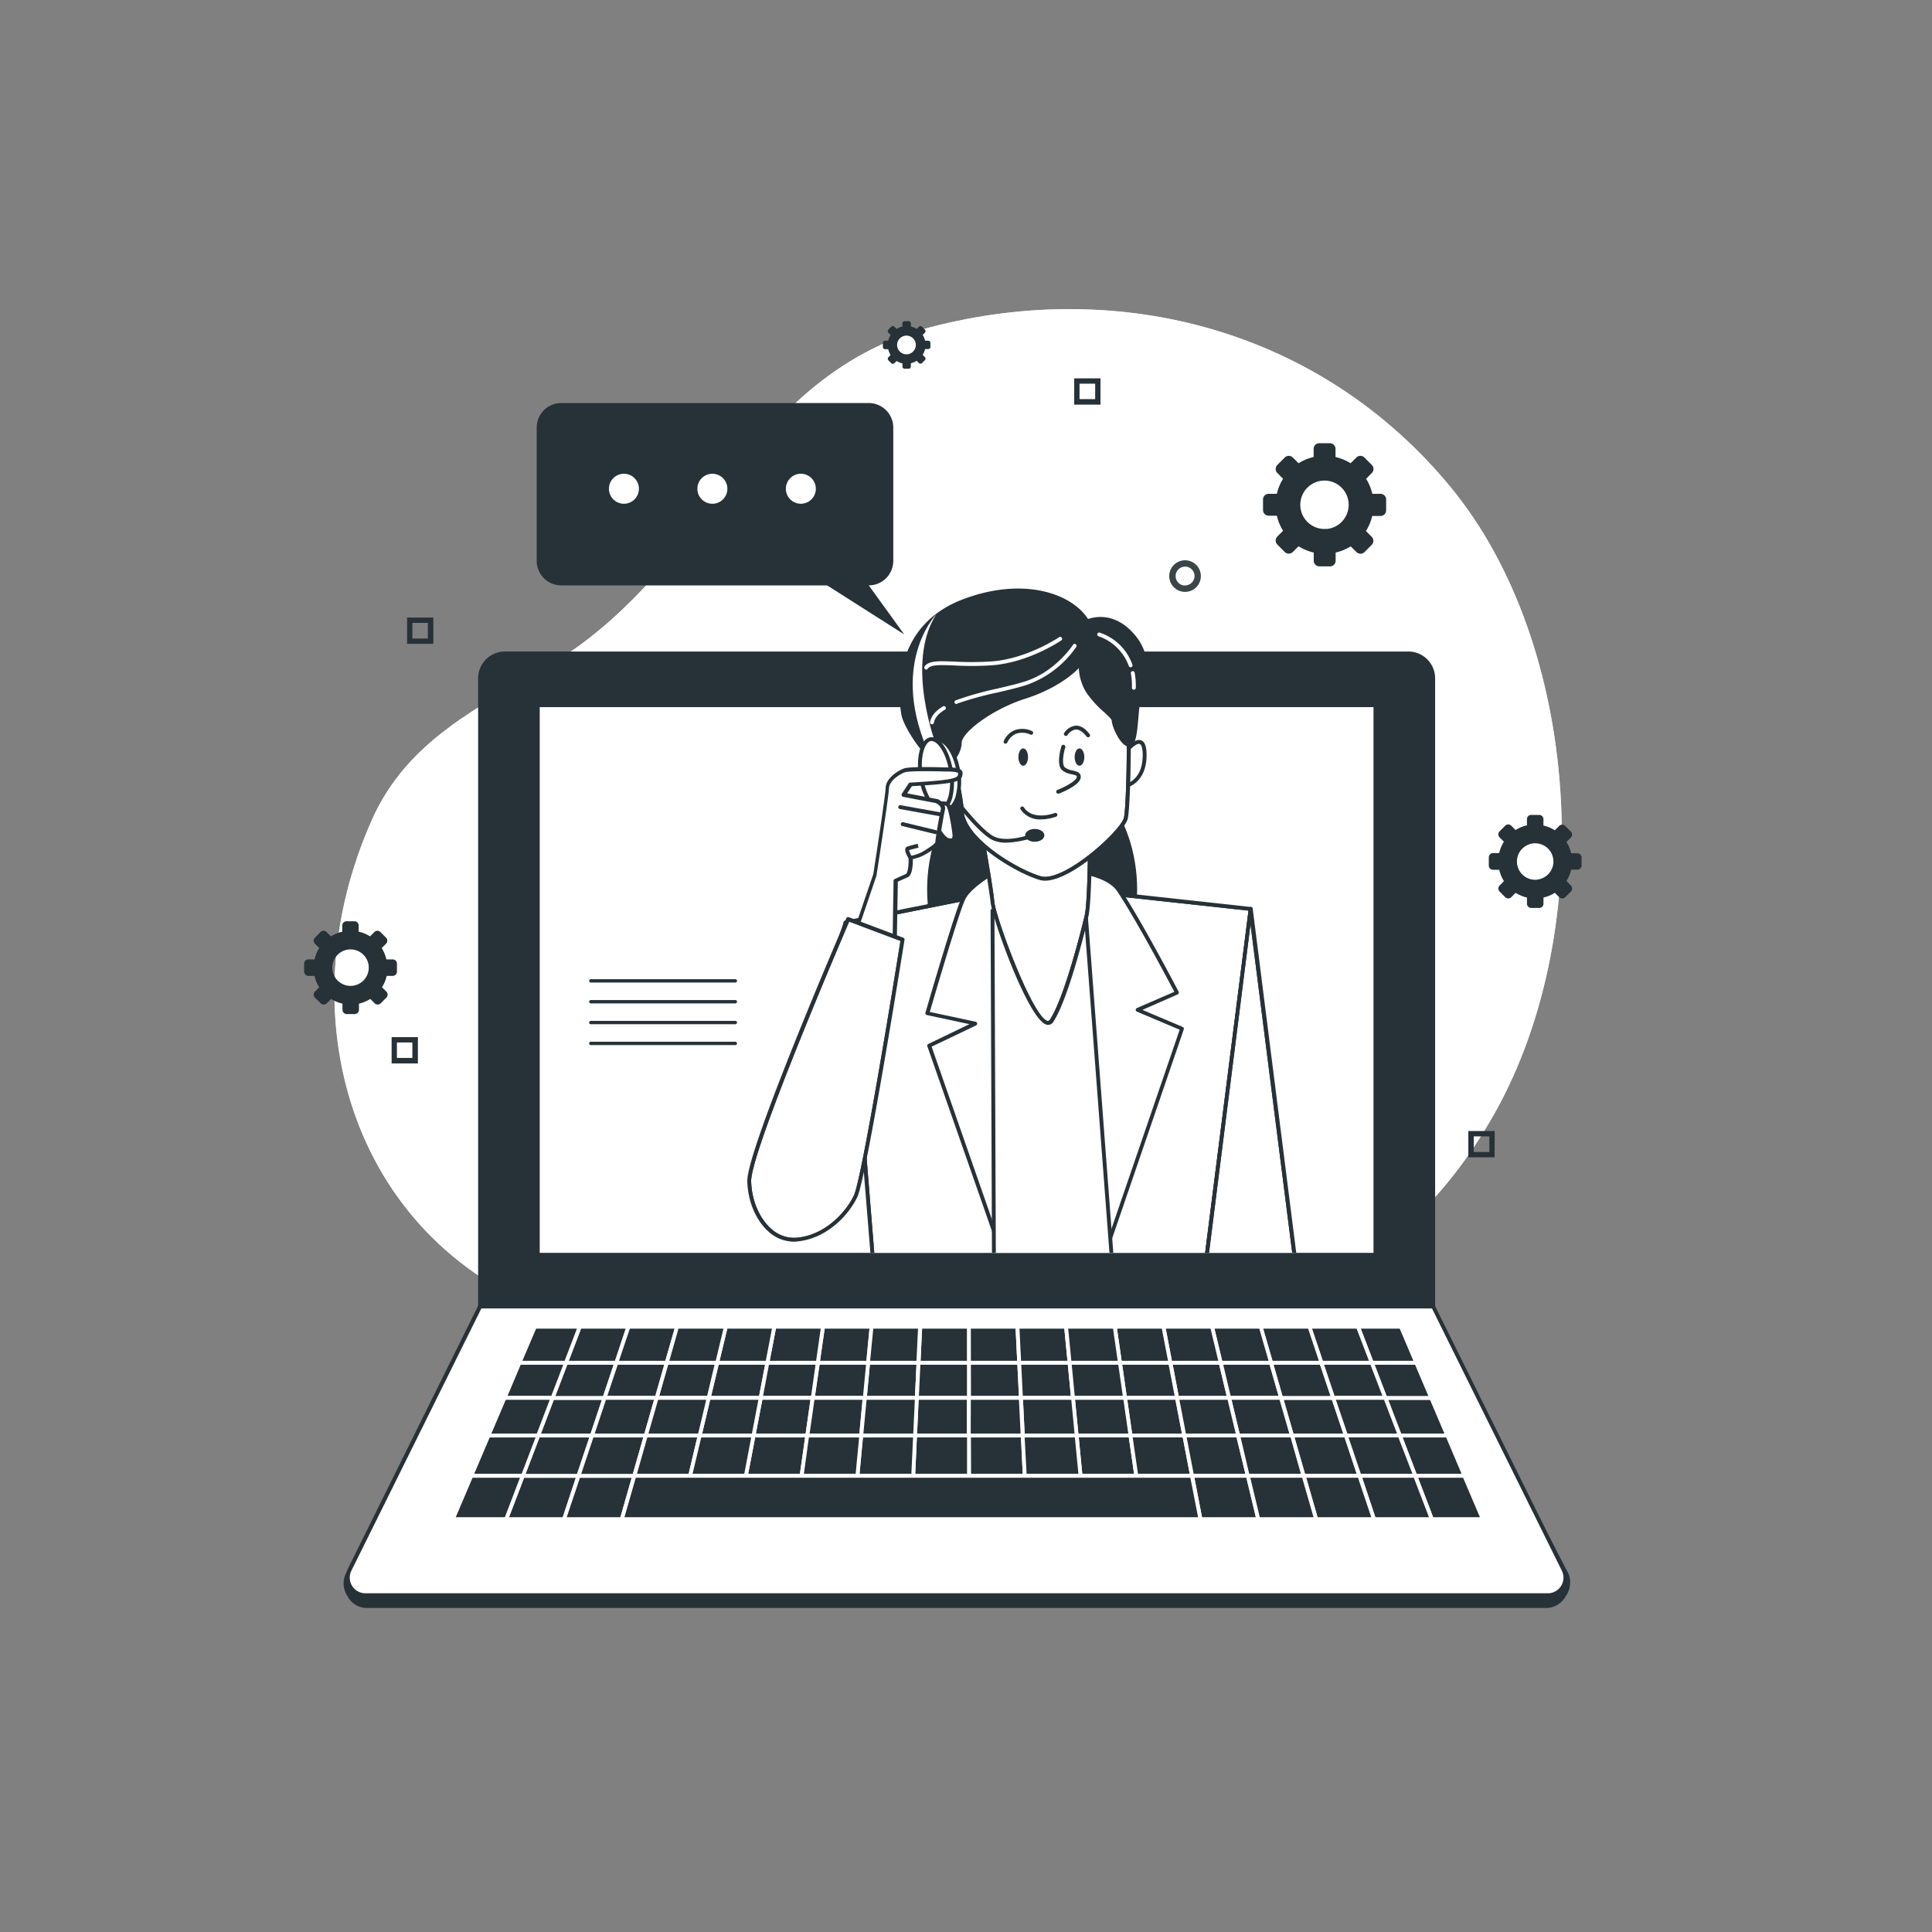 <svg xmlns="http://www.w3.org/2000/svg" xmlns:xlink="http://www.w3.org/1999/xlink" viewBox="0 0 500 500"><rect x="0" y="0" width="500" height="500" fill="#808080" stroke="none"/><defs><clipPath id="freepik--clip-path--inject-4"><path d="M219.49,237.87l14.1,5.32s-9.82,61.64-12.18,66.48-7.88,10.46-15,11.14-12.27-7-12.48-15.07S219.49,237.87,219.49,237.87Z" style="fill:#FFFFFF"></path></clipPath><clipPath id="freepik--clip-path-2--inject-4"><polygon points="263.05 229.91 218.81 238.76 225.89 325.92 312.17 325.92 323.67 235.22 271.01 229.47 263.05 229.91" style="fill:#FFFFFF"></polygon></clipPath><clipPath id="freepik--clip-path-3--inject-4"><path d="M253.32,211.77s3.09,17.26,3.54,21.68,11.87,35.85,15.29,30.72c3.73-5.59,8.16-23.19,9-27.18s.89-21.23.89-21.23S270.57,223.72,253.32,211.77Z" style="fill:#fff"></path></clipPath><clipPath id="freepik--clip-path-4--inject-4"><path d="M243.14,179.92s5.75,26.07,5.75,29.64c0,7.51,14.16,15.93,20.35,17.7s21.24-11.95,22.13-15.49,1.32-34.51-.45-40.7S279,160.89,272.34,160.89,246.24,164.43,243.14,179.92Z" style="fill:#fff"></path></clipPath><clipPath id="freepik--clip-path-5--inject-4"><polygon points="323.67 235.22 335.2 326.37 312.17 325.92 323.67 235.22" style="fill:#FFFFFF"></polygon></clipPath><clipPath id="freepik--clip-path-6--inject-4"><rect x="161.67" y="142.09" width="176.26" height="182.14" style="fill:none"></rect></clipPath><clipPath id="freepik--clip-path-7--inject-4"><path d="M312.17,326.42H225.89a.49.49,0,0,1-.49-.46l-7.09-87.16a.5.5,0,0,1,.4-.53L263,229.42H263l8-.45,52.73,5.76a.52.52,0,0,1,.34.18.51.51,0,0,1,.1.38L312.67,326A.5.5,0,0,1,312.17,326.42Zm-85.81-1h85.37l11.38-89.75L271,230l-7.85.44-43.77,8.76Z" style="fill:#263238;clip-path:url(#freepik--clip-path-2--inject-4)"></path></clipPath><clipPath id="freepik--clip-path-8--inject-4"><path d="M271.25,265.24a1.73,1.73,0,0,1-.38-.05c-4.7-1.17-14.08-27.42-14.51-31.69s-3.5-21.46-3.54-21.64a.5.5,0,0,1,.78-.5c16.78,11.62,28.08,4.06,28.19,4a.51.51,0,0,1,.52,0,.52.52,0,0,1,.27.45c0,.7,0,17.35-.9,21.34-1,4.34-5.33,21.68-9.11,27.35A1.57,1.57,0,0,1,271.25,265.24ZM254,212.85c.7,4,3,16.78,3.33,20.55.43,4.31,9.91,29.86,13.76,30.82.18,0,.39,0,.63-.32,3.65-5.49,8.07-23,9-27,.75-3.37.86-16.72.87-20.26C278.71,218.11,268.31,222.24,254,212.85Z" style="fill:#263238;clip-path:url(#freepik--clip-path-3--inject-4)"></path></clipPath><clipPath id="freepik--clip-path-9--inject-4"><path d="M270.46,227.92a4.79,4.79,0,0,1-1.35-.18c-6-1.72-20.72-10.22-20.72-18.18,0-3.47-5.68-29.27-5.74-29.53a.74.74,0,0,1,0-.21c3.17-15.86,23-19.43,29.69-19.43s17.2,4,19.06,10.54,1.32,37.49.45,41c-.65,2.61-7.94,9.82-14.5,13.61C274.57,227.11,272.26,227.92,270.46,227.92Zm-26.81-48c.45,2.05,5.74,26.15,5.74,29.65,0,7.16,13.89,15.47,20,17.22,1.65.47,4.23-.27,7.47-2.14,6.5-3.75,13.49-10.84,14-13,.83-3.33,1.33-34.26-.44-40.44-1.71-6-11.86-9.82-18.1-9.82C265.87,161.39,246.76,164.8,243.65,179.91Z" style="fill:#263238;clip-path:url(#freepik--clip-path-4--inject-4)"></path></clipPath><clipPath id="freepik--clip-path-10--inject-4"><path d="M335.2,326.87h0l-23-.45a.5.5,0,0,1-.37-.17.5.5,0,0,1-.11-.39l11.49-90.7a.5.5,0,0,1,.5-.44h0a.5.5,0,0,1,.49.44l11.53,91.14a.48.48,0,0,1-.12.4A.5.5,0,0,1,335.2,326.87Zm-22.46-1.44,21.89.43-11-86.66Z" style="fill:#263238;clip-path:url(#freepik--clip-path-5--inject-4)"></path></clipPath><clipPath id="freepik--clip-path-11--inject-4"><path d="M205.5,321.35a9.92,9.92,0,0,1-6.63-2.63c-3.24-2.88-5.34-7.84-5.47-13-.22-8.05,24.58-65.64,25.63-68.09a.5.5,0,0,1,.64-.26l14.1,5.31a.49.49,0,0,1,.32.54c-.4,2.52-9.86,61.78-12.24,66.62-2.54,5.2-8.3,10.75-15.43,11.43C206.12,321.34,205.81,321.35,205.5,321.35Zm14.26-82.84c-2.34,5.46-25.56,59.75-25.36,67.22.12,4.85,2.09,9.54,5.14,12.24a8.77,8.77,0,0,0,6.79,2.34c6.74-.64,12.2-5.92,14.63-10.86,2.21-4.51,11.22-60.6,12.08-65.94Z" style="fill:#263238;clip-path:url(#freepik--clip-path--inject-4)"></path></clipPath></defs><g id="freepik--background-simple--inject-4"><path d="M321.06,338.34s39-2.43,65.84-50.39,22-121.12-11.38-161.76S290.17,71.72,240.59,84.73c-24.16,6.34-40.27,22.77-54.19,42.58-12.13,17.26-25.77,33.9-44.13,44.82-18.17,10.82-36.86,19.44-46,40-22.34,50-6,108.22,46.81,127.84C200,361.1,295.05,349.72,321.06,338.34Z" style="fill:#FFFFFF"></path><path d="M321.06,338.34s39-2.43,65.84-50.39,22-121.12-11.38-161.76S290.17,71.72,240.59,84.73c-24.16,6.34-40.27,22.77-54.19,42.58-12.13,17.26-25.77,33.9-44.13,44.82-18.17,10.82-36.86,19.44-46,40-22.34,50-6,108.22,46.81,127.84C200,361.1,295.05,349.72,321.06,338.34Z" style="fill:#fff;opacity:0.7"></path></g><g id="freepik--Device--inject-4"><path d="M130.66,169.11H364.48a6.42,6.42,0,0,1,6.42,6.42V338.13a0,0,0,0,1,0,0H124.24a0,0,0,0,1,0,0V175.54A6.42,6.42,0,0,1,130.66,169.11Z" style="fill:#263238"></path><path d="M371.41,338.63H123.74V175.54a6.93,6.93,0,0,1,6.92-6.93H364.48a6.94,6.94,0,0,1,6.93,6.93Zm-246.67-1H370.41V175.54a5.94,5.94,0,0,0-5.93-5.93H130.66a5.93,5.93,0,0,0-5.92,5.93Z" style="fill:#263238"></path><path d="M400.57,415.63h-306c-3.38,0-6.23-4.85-4.73-7.88l34.4-66.83H370.91l34.58,66.6C407,410.54,404,415.63,400.57,415.63Z" style="fill:#263238"></path><path d="M400.57,416.13h-306A5.59,5.59,0,0,1,90,413.2a6,6,0,0,1-.63-5.67l34.54-67.11H371.21l.14.26,34.58,66.61a6.11,6.11,0,0,1-.7,5.77A5.88,5.88,0,0,1,400.57,416.13Zm-276-74.71L90.28,408a5,5,0,0,0,.59,4.69,4.67,4.67,0,0,0,3.7,2.46h306a4.88,4.88,0,0,0,3.81-2.6,5.16,5.16,0,0,0,.66-4.79L370.6,341.42Z" style="fill:#263238"></path><path d="M400.57,412.84h-306a4.55,4.55,0,0,1-4.08-6.57l33.75-68.14H370.91l33.74,68.14A4.55,4.55,0,0,1,400.57,412.84Z" style="fill:#fff"></path><path d="M400.57,413.34h-306A5.05,5.05,0,0,1,90,406.05l33.75-68.14a.48.48,0,0,1,.45-.28H370.91a.47.47,0,0,1,.44.28l33.75,68.14a5.05,5.05,0,0,1-4.53,7.29Zm-276-74.71L90.94,406.49a4.05,4.05,0,0,0,3.63,5.85h306a4.05,4.05,0,0,0,3.63-5.85l-33.6-67.86Z" style="fill:#263238"></path><rect x="139.18" y="182.49" width="216.79" height="142.25" style="fill:#fff"></rect><path d="M356.46,325.24H138.68V182H356.46Zm-216.78-1H355.46V183H139.68Z" style="fill:#263238"></path><rect x="144.81" y="247.32" width="206.32" height="72.3" style="fill:#FFFFFF"></rect><path d="M171.18,290.8V289a1,1,0,0,0-1-1H168.8a8.44,8.44,0,0,0-1.07-2.59l1-1a1,1,0,0,0,0-1.37l-1.29-1.29a1,1,0,0,0-1.38,0l-1,1a8.4,8.4,0,0,0-2.6-1.07v-1.41a1,1,0,0,0-1-1h-1.82a1,1,0,0,0-1,1v1.41a8.44,8.44,0,0,0-2.59,1.07l-1-1a1,1,0,0,0-1.37,0L152.44,283a1,1,0,0,0,0,1.37l1,1a8.44,8.44,0,0,0-1.07,2.59H151a1,1,0,0,0-1,1v1.82a1,1,0,0,0,1,1h1.41a8.4,8.4,0,0,0,1.07,2.6l-1,1a1,1,0,0,0,0,1.37l1.29,1.29a1,1,0,0,0,1.37,0l1-1a8.44,8.44,0,0,0,2.59,1.07v1.41a1,1,0,0,0,1,1h1.82a1,1,0,0,0,1-1v-1.41a8.4,8.4,0,0,0,2.6-1.07l1,1a1,1,0,0,0,1.38,0l1.29-1.29a1,1,0,0,0,0-1.37l-1-1a8.4,8.4,0,0,0,1.07-2.6h1.41A1,1,0,0,0,171.18,290.8ZM161,294a4.16,4.16,0,1,1,3.72-3.72A4.16,4.16,0,0,1,161,294Z" style="fill:#fff;opacity:0.46"></path><path d="M188.35,303.55v-1.82a1,1,0,0,0-1-1H186a8.42,8.42,0,0,0-1.08-2.6l1-1a1,1,0,0,0,0-1.38l-1.29-1.29a1,1,0,0,0-1.38,0l-1,1a8.5,8.5,0,0,0-2.6-1.07V293a1,1,0,0,0-1-1h-1.83a1,1,0,0,0-1,1v1.41a8.5,8.5,0,0,0-2.6,1.07l-1-1a1,1,0,0,0-1.38,0l-1.29,1.29a1,1,0,0,0,0,1.38l1,1a8.18,8.18,0,0,0-1.08,2.6h-1.4a1,1,0,0,0-1,1v1.82a1,1,0,0,0,1,1h1.4a8.13,8.13,0,0,0,1.08,2.59l-1,1a1,1,0,0,0,0,1.38l1.29,1.28a1,1,0,0,0,1.38,0l1-1a8.5,8.5,0,0,0,2.6,1.07v1.41a1,1,0,0,0,1,1h1.83a1,1,0,0,0,1-1v-1.41a8.5,8.5,0,0,0,2.6-1.07l1,1a1,1,0,0,0,1.38,0l1.29-1.28a1,1,0,0,0,0-1.38l-1-1a8.36,8.36,0,0,0,1.08-2.59h1.4A1,1,0,0,0,188.35,303.55Zm-10.18,3.24a4.17,4.17,0,1,1,3.72-3.72A4.17,4.17,0,0,1,178.17,306.79Z" style="fill:#fff;opacity:0.46"></path><path d="M190.3,254.28H152.9a.43.43,0,0,1-.43-.43.44.44,0,0,1,.43-.44h37.4a.44.44,0,0,1,.44.44A.44.44,0,0,1,190.3,254.28Z" style="fill:#263238"></path><path d="M190.3,259.68H152.9a.44.44,0,0,1-.43-.44.43.43,0,0,1,.43-.43h37.4a.44.44,0,0,1,.44.43A.44.44,0,0,1,190.3,259.68Z" style="fill:#263238"></path><path d="M190.3,265.07H152.9a.43.43,0,0,1-.43-.43.44.44,0,0,1,.43-.44h37.4a.44.44,0,0,1,.44.44A.44.44,0,0,1,190.3,265.07Z" style="fill:#263238"></path><path d="M190.3,270.47H152.9a.44.44,0,0,1-.43-.44.43.43,0,0,1,.43-.43h37.4a.44.44,0,0,1,.44.43A.44.44,0,0,1,190.3,270.47Z" style="fill:#263238"></path><rect x="144.81" y="189.2" width="206.32" height="8.37" rx="3.96" style="fill:#FFFFFF"></rect><rect x="144.81" y="216.8" width="206.32" height="8.37" rx="3.96" style="fill:#FFFFFF"></rect><polygon points="237.28 361.78 237.71 352.67 224.68 352.67 223.81 361.78 237.28 361.78" style="fill:#263238"></polygon><path d="M237.76,362.28h-14.5l1-10.11h14Zm-13.4-1H236.8l.39-8.11H225.13Z" style="fill:#fff"></path><polygon points="264.22 361.78 263.78 352.67 250.74 352.67 250.75 361.78 264.22 361.78" style="fill:#263238"></polygon><path d="M264.75,362.28h-14.5V352.17h14Zm-13.5-1h12.44l-.39-8.11H251.24Z" style="fill:#fff"></path><polygon points="334.37 371.51 348.31 371.51 345.04 361.78 331.57 361.78 334.37 371.51" style="fill:#263238"></polygon><path d="M349,372H334l-3.1-10.73h14.5Zm-14.25-1h12.86l-2.93-8.73H332.23Z" style="fill:#fff"></path><polygon points="223.81 361.78 224.68 352.67 211.64 352.67 210.34 361.78 223.81 361.78" style="fill:#263238"></polygon><path d="M224.27,362.28h-14.5l1.44-10.11h14Zm-13.35-1h12.44l.77-8.11h-12Z" style="fill:#fff"></path><polygon points="196.87 361.78 198.61 352.67 185.57 352.67 183.4 361.78 196.87 361.78" style="fill:#263238"></polygon><path d="M197.29,362.28H182.77l2.41-10.11h14Zm-13.25-1h12.42l1.54-8.11H186Z" style="fill:#fff"></path><polygon points="318.1 361.78 315.91 352.67 302.88 352.67 304.63 361.78 318.1 361.78" style="fill:#263238"></polygon><path d="M318.73,362.28H304.21l-1.94-10.11h14Zm-13.69-1h12.42l-1.94-8.11h-12Z" style="fill:#fff"></path><polygon points="331.57 361.78 328.94 352.67 315.91 352.67 318.1 361.78 331.57 361.78" style="fill:#263238"></polygon><path d="M332.23,362.28H317.7l-2.42-10.11h14Zm-13.74-1H330.9l-2.33-8.11h-12Z" style="fill:#fff"></path><polygon points="183.4 361.78 185.57 352.67 172.54 352.67 169.93 361.78 183.4 361.78" style="fill:#263238"></polygon><path d="M183.8,362.28H169.27l2.89-10.11h14.05Zm-13.2-1H183l1.93-8.11h-12Z" style="fill:#fff"></path><polygon points="277.69 361.78 276.81 352.67 263.78 352.67 264.22 361.78 277.69 361.78" style="fill:#263238"></polygon><path d="M278.24,362.28h-14.5l-.49-10.11h14Zm-13.54-1h12.44l-.78-8.11H264.3Z" style="fill:#fff"></path><polygon points="345.04 361.78 341.98 352.67 328.94 352.67 331.57 361.78 345.04 361.78" style="fill:#263238"></polygon><path d="M345.73,362.28H331.19l-2.91-10.11h14.06Zm-13.79-1h12.4l-2.72-8.11h-12Z" style="fill:#fff"></path><polygon points="304.63 361.78 302.88 352.67 289.84 352.67 291.16 361.78 304.63 361.78" style="fill:#263238"></polygon><path d="M305.23,362.28h-14.5l-1.46-10.11h14Zm-13.64-1H304l-1.56-8.11h-12Z" style="fill:#fff"></path><polygon points="291.16 361.78 289.84 352.67 276.81 352.67 277.69 361.78 291.16 361.78" style="fill:#263238"></polygon><path d="M291.74,362.28h-14.5l-1-10.11h14Zm-13.6-1h12.44l-1.17-8.11H277.36Z" style="fill:#fff"></path><polygon points="250.75 361.78 250.74 352.67 237.71 352.67 237.28 361.78 250.75 361.78" style="fill:#263238"></polygon><path d="M251.25,362.28H236.76l.47-10.11h14Zm-13.44-1h12.44v-8.11H238.19Z" style="fill:#fff"></path><polygon points="156.47 361.78 143 361.78 139.28 371.51 153.21 371.51 156.47 361.78" style="fill:#263238"></polygon><path d="M153.57,372h-15l4.1-10.73h14.51ZM140,371h12.85l2.92-8.73H143.34Z" style="fill:#fff"></path><polygon points="159.51 352.67 146.47 352.67 143 361.78 156.47 361.78 159.51 352.67" style="fill:#263238"></polygon><path d="M156.82,362.28H142.27l3.86-10.11H160.2Zm-13.1-1H156.1l2.71-8.11h-12Z" style="fill:#fff"></path><polygon points="169.93 361.78 172.54 352.67 159.51 352.67 156.47 361.78 169.93 361.78" style="fill:#263238"></polygon><path d="M170.31,362.28H155.77l3.38-10.11h14Zm-13.15-1h12.4l2.32-8.11h-12Z" style="fill:#fff"></path><polygon points="135.29 381.94 131.01 393.15 145.98 393.15 149.73 381.94 135.29 381.94" style="fill:#263238"></polygon><path d="M146.34,393.65H130.28L135,381.44h15.47Zm-14.61-1h13.89L149,382.44H135.64Z" style="fill:#fff"></path><polygon points="153.21 371.51 139.28 371.51 135.29 381.94 149.73 381.94 153.21 371.51" style="fill:#263238"></polygon><path d="M150.09,382.44H134.56L138.93,371h15Zm-14.07-1h13.35l3.15-9.43h-12.9Z" style="fill:#fff"></path><polygon points="149.73 381.94 145.98 393.15 160.95 393.15 164.16 381.94 149.73 381.94" style="fill:#263238"></polygon><path d="M161.33,393.65h-16l4.08-12.21h15.45Zm-14.66-1h13.9l2.93-10.21H150.09Z" style="fill:#fff"></path><polygon points="210.34 361.78 211.64 352.67 198.61 352.67 196.87 361.78 210.34 361.78" style="fill:#263238"></polygon><path d="M210.78,362.28H196.27l1.92-10.11h14Zm-13.3-1h12.43l1.15-8.11H199Z" style="fill:#fff"></path><polygon points="208.95 371.51 210.34 361.78 196.87 361.78 195.02 371.51 208.95 371.51" style="fill:#263238"></polygon><path d="M209.39,372h-15l2.05-10.73h14.46Zm-13.77-1h12.9l1.25-8.73H197.29Z" style="fill:#fff"></path><polygon points="195.02 371.51 196.87 361.78 183.4 361.78 181.08 371.51 195.02 371.51" style="fill:#263238"></polygon><path d="M195.43,372h-15L183,361.28h14.47Zm-13.71-1H194.6l1.67-8.73H183.8Z" style="fill:#fff"></path><polygon points="222.89 371.51 223.81 361.78 210.34 361.78 208.95 371.51 222.89 371.51" style="fill:#263238"></polygon><path d="M223.34,372h-15l1.53-10.73h14.45Zm-13.81-1h12.9l.83-8.73H210.78Z" style="fill:#fff"></path><polygon points="169.93 361.78 156.47 361.78 153.21 371.51 167.15 371.51 169.93 361.78" style="fill:#263238"></polygon><path d="M167.52,372h-15l3.58-10.73h14.5Zm-13.61-1h12.86l2.5-8.73H156.82Z" style="fill:#fff"></path><polygon points="337.38 381.94 351.81 381.94 348.31 371.51 334.37 371.51 337.38 381.94" style="fill:#263238"></polygon><path d="M352.51,382.44H337L333.71,371h15Zm-14.76-1h13.37L348,372H335Z" style="fill:#fff"></path><polygon points="181.08 371.51 183.4 361.78 169.93 361.78 167.15 371.51 181.08 371.51" style="fill:#263238"></polygon><path d="M181.48,372h-15l3.08-10.73H184Zm-13.67-1h12.88l2.08-8.73H170.31Z" style="fill:#fff"></path><polygon points="153.21 371.51 149.73 381.94 164.16 381.94 167.15 371.51 153.21 371.51" style="fill:#263238"></polygon><path d="M164.54,382.44H149L152.85,371h15Zm-14.12-1h13.36l2.7-9.43H153.57Z" style="fill:#fff"></path><polygon points="306.5 371.51 304.63 361.78 291.16 361.78 292.57 371.51 306.5 371.51" style="fill:#263238"></polygon><path d="M307.11,372h-15l-1.55-10.73H305ZM293,371h12.9l-1.69-8.73H291.74Z" style="fill:#fff"></path><polygon points="292.57 371.51 291.16 361.78 277.69 361.78 278.63 371.51 292.57 371.51" style="fill:#263238"></polygon><path d="M293.14,372h-15l-1-10.73h14.45Zm-14.06-1H292l-1.26-8.73H278.24Z" style="fill:#fff"></path><polygon points="334.37 371.51 331.57 361.78 318.1 361.78 320.44 371.51 334.37 371.51" style="fill:#263238"></polygon><path d="M335,372H320l-2.58-10.73h14.48Zm-14.21-1h12.88l-2.52-8.73H318.73Z" style="fill:#fff"></path><polygon points="250.76 371.51 250.75 361.78 237.28 361.78 236.82 371.51 250.76 371.51" style="fill:#263238"></polygon><path d="M251.26,372h-15l.5-10.73h14.45Zm-13.91-1h12.91v-8.73H237.76Z" style="fill:#fff"></path><polygon points="278.63 371.51 277.69 361.78 264.22 361.78 264.69 371.51 278.63 371.51" style="fill:#263238"></polygon><path d="M279.18,372h-15l-.53-10.73h14.45Zm-14-1h12.91l-.84-8.73H264.75Z" style="fill:#fff"></path><polygon points="264.69 371.51 264.22 361.78 250.75 361.78 250.76 371.51 264.69 371.51" style="fill:#263238"></polygon><path d="M265.22,372h-15V361.28H264.7Zm-14-1h12.91l-.43-8.73H251.25Z" style="fill:#fff"></path><polygon points="236.82 371.51 237.28 361.78 223.81 361.78 222.89 371.51 236.82 371.51" style="fill:#263238"></polygon><path d="M237.3,372h-15l1-10.73h14.45Zm-13.86-1h12.91l.41-8.73H224.27Z" style="fill:#fff"></path><polygon points="278.63 371.51 279.64 381.94 294.07 381.94 292.57 371.51 278.63 371.51" style="fill:#263238"></polygon><path d="M294.65,382.44H279.18L278.08,371H293Zm-14.56-1H293.5L292.13,372H279.18Z" style="fill:#fff"></path><polygon points="292.57 371.51 294.07 381.94 308.51 381.94 306.5 371.51 292.57 371.51" style="fill:#263238"></polygon><path d="M309.11,382.44H293.64L292,371h14.92Zm-14.6-1H307.9L306.09,372H293.14Z" style="fill:#fff"></path><polygon points="167.15 371.51 164.16 381.94 178.59 381.94 181.08 371.51 167.15 371.51" style="fill:#263238"></polygon><path d="M179,382.44H163.5L166.77,371h14.95Zm-14.17-1H178.2l2.25-9.43H167.52Z" style="fill:#fff"></path><polygon points="306.5 371.51 308.51 381.94 322.94 381.94 320.44 371.51 306.5 371.51" style="fill:#263238"></polygon><path d="M323.58,382.44H308.1L305.9,371h14.93Zm-14.66-1h13.39L320,372H307.11Z" style="fill:#fff"></path><polygon points="250.76 371.51 250.77 381.94 265.2 381.94 264.69 371.51 250.76 371.51" style="fill:#263238"></polygon><path d="M265.73,382.44H250.27V371h14.91Zm-14.46-1h13.41l-.46-9.43h-13Z" style="fill:#fff"></path><polygon points="320.44 371.51 322.94 381.94 337.38 381.94 334.37 371.51 320.44 371.51" style="fill:#263238"></polygon><path d="M338,382.44H322.55L319.8,371h14.95Zm-14.7-1h13.37L334,372H321.07Z" style="fill:#fff"></path><polygon points="264.69 371.51 265.2 381.94 279.64 381.94 278.63 371.51 264.69 371.51" style="fill:#263238"></polygon><path d="M280.19,382.44H264.73L264.17,371h14.91Zm-14.51-1h13.41l-.91-9.43h-13Z" style="fill:#fff"></path><polygon points="195.02 371.51 193.03 381.94 207.47 381.94 208.95 371.51 195.02 371.51" style="fill:#263238"></polygon><path d="M207.9,382.44H192.43L194.6,371h14.93Zm-14.27-1H207l1.35-9.43H195.43Z" style="fill:#fff"></path><polygon points="181.08 371.51 178.59 381.94 193.03 381.94 195.02 371.51 181.08 371.51" style="fill:#263238"></polygon><path d="M193.44,382.44H178L180.69,371h14.93Zm-14.21-1h13.39l1.79-9.43H181.48Z" style="fill:#fff"></path><polygon points="236.82 371.51 236.34 381.94 250.77 381.94 250.76 371.51 236.82 371.51" style="fill:#263238"></polygon><path d="M251.27,382.44H235.81l.54-11.43h14.91Zm-14.41-1h13.41V372h-13Z" style="fill:#fff"></path><polygon points="222.89 371.51 221.9 381.94 236.34 381.94 236.82 371.51 222.89 371.51" style="fill:#263238"></polygon><path d="M236.81,382.44H221.35L222.43,371h14.92Zm-14.36-1h13.41l.44-9.43h-13Z" style="fill:#fff"></path><polygon points="208.95 371.51 207.47 381.94 221.9 381.94 222.89 371.51 208.95 371.51" style="fill:#263238"></polygon><path d="M222.35,382.44H206.89L208.52,371h14.92Zm-14.31-1h13.4l.9-9.43h-13Z" style="fill:#fff"></path><polygon points="320.44 371.51 318.1 361.78 304.63 361.78 306.5 371.51 320.44 371.51" style="fill:#263238"></polygon><path d="M321.07,372h-15L304,361.28h14.47Zm-14.16-1H319.8l-2.1-8.73H305.23Z" style="fill:#fff"></path><polygon points="159.51 352.67 162.62 343.35 150.03 343.35 146.47 352.67 159.51 352.67" style="fill:#263238"></polygon><path d="M159.87,353.17H145.75l3.94-10.32h13.63Zm-12.67-1h12l2.78-8.32H150.38Z" style="fill:#fff"></path><polygon points="146.47 352.67 134.44 352.67 130.56 361.78 143 361.78 146.47 352.67" style="fill:#263238"></polygon><path d="M143.34,362.28H129.81l4.3-10.11H147.2Zm-12-1h11.33l3.1-8.11h-11Z" style="fill:#fff"></path><polygon points="150.03 343.35 138.41 343.35 134.44 352.67 146.47 352.67 150.03 343.35" style="fill:#263238"></polygon><path d="M146.82,353.17H133.69l4.39-10.32h12.68Zm-11.62-1h10.93l3.18-8.32H138.75Z" style="fill:#fff"></path><polygon points="143 361.78 130.56 361.78 126.41 371.51 139.28 371.51 143 361.78" style="fill:#263238"></polygon><path d="M139.62,372h-14l4.57-10.73h13.49Zm-12.45-1h11.76l3.34-8.73H130.89Z" style="fill:#fff"></path><polygon points="139.28 371.51 126.41 371.51 121.97 381.94 135.29 381.94 139.28 371.51" style="fill:#263238"></polygon><path d="M135.64,382.44H121.21L126.08,371H140Zm-12.92-1H135l3.6-9.43H126.74Z" style="fill:#fff"></path><polygon points="135.29 381.94 121.97 381.94 117.19 393.15 131.01 393.15 135.29 381.94" style="fill:#263238"></polygon><path d="M131.35,393.65H116.43l5.21-12.21H136Zm-13.4-1h12.71l3.9-10.21H122.3Z" style="fill:#fff"></path><polygon points="358.51 361.78 362.24 371.51 374.57 371.51 370.42 361.78 358.51 361.78" style="fill:#263238"></polygon><path d="M375.33,372H361.9l-4.12-10.73h13Zm-12.74-1h11.22l-3.72-8.73H359.23Z" style="fill:#fff"></path><polygon points="366.25 381.94 379.02 381.94 374.57 371.51 362.24 371.51 366.25 381.94" style="fill:#263238"></polygon><path d="M379.77,382.44H365.9L361.52,371H374.9Zm-13.18-1h11.67l-4-9.43H363Z" style="fill:#fff"></path><polygon points="370.55 393.15 383.79 393.15 379.02 381.94 366.25 381.94 370.55 393.15" style="fill:#263238"></polygon><path d="M384.55,393.65H370.21l-4.69-12.21h13.83Zm-13.66-1H383l-4.35-10.21H367Z" style="fill:#fff"></path><polygon points="263.78 352.67 263.32 343.35 250.73 343.35 250.74 352.67 263.78 352.67" style="fill:#263238"></polygon><path d="M264.3,353.17H250.24V342.85H263.8Zm-13.06-1h12l-.41-8.32H251.23Z" style="fill:#fff"></path><polygon points="358.51 361.78 370.42 361.78 366.54 352.67 355.01 352.67 358.51 361.78" style="fill:#263238"></polygon><path d="M371.18,362.28h-13l-3.88-10.11h12.59Zm-12.33-1h10.81l-3.45-8.11H355.74Z" style="fill:#fff"></path><polygon points="351.81 381.94 366.25 381.94 362.24 371.51 348.31 371.51 351.81 381.94" style="fill:#263238"></polygon><path d="M367,382.44H351.45L347.61,371h15Zm-14.81-1h13.35L361.9,372H349Z" style="fill:#fff"></path><polygon points="172.54 352.67 175.21 343.35 162.62 343.35 159.51 352.67 172.54 352.67" style="fill:#263238"></polygon><path d="M172.92,353.17H158.81l3.45-10.32h13.61Zm-12.72-1h12l2.39-8.32H163Z" style="fill:#fff"></path><polygon points="341.98 352.67 345.04 361.78 358.51 361.78 355.01 352.67 341.98 352.67" style="fill:#263238"></polygon><path d="M359.23,362.28H344.68l-3.4-10.11h14.07Zm-13.83-1h12.38l-3.11-8.11h-12Z" style="fill:#fff"></path><polygon points="366.54 352.67 362.57 343.35 351.43 343.35 355.01 352.67 366.54 352.67" style="fill:#263238"></polygon><path d="M367.3,353.17H354.67l-4-10.32H362.9Zm-11.95-1h10.43l-3.54-8.32H352.16Z" style="fill:#fff"></path><polygon points="355.01 352.67 351.43 343.35 338.85 343.35 341.98 352.67 355.01 352.67" style="fill:#263238"></polygon><path d="M355.74,353.17H341.62l-3.47-10.32h13.63Zm-13.4-1h11.94l-3.19-8.32H339.54Z" style="fill:#fff"></path><polygon points="308.51 381.94 310.67 393.15 325.64 393.15 322.94 381.94 308.51 381.94" style="fill:#263238"></polygon><path d="M326.27,393.65h-16l-2.35-12.21h15.44Zm-15.19-1H325l-2.45-10.21H309.11Z" style="fill:#fff"></path><polygon points="355.58 393.15 370.55 393.15 366.25 381.94 351.81 381.94 355.58 393.15" style="fill:#263238"></polygon><path d="M371.28,393.65H355.22l-4.1-12.21h15.47Zm-15.34-1h13.88l-3.92-10.21H352.51Z" style="fill:#fff"></path><polygon points="341.98 352.67 338.85 343.35 326.26 343.35 328.94 352.67 341.98 352.67" style="fill:#263238"></polygon><path d="M342.67,353.17h-14.1l-3-10.32h13.62Zm-13.35-1h12l-2.79-8.32H326.92Z" style="fill:#fff"></path><polygon points="337.38 381.94 340.61 393.15 355.58 393.15 351.81 381.94 337.38 381.94" style="fill:#263238"></polygon><path d="M356.27,393.65h-16l-3.52-12.21h15.46Zm-15.29-1h13.9l-3.43-10.21H338Z" style="fill:#fff"></path><polygon points="322.94 381.94 325.64 393.15 340.61 393.15 337.38 381.94 322.94 381.94" style="fill:#263238"></polygon><path d="M341.27,393.65h-16l-2.93-12.21h15.44Zm-15.24-1h13.91L337,382.44H323.58Z" style="fill:#fff"></path><polygon points="348.31 371.51 362.24 371.51 358.51 361.78 345.04 361.78 348.31 371.51" style="fill:#263238"></polygon><path d="M363,372H348l-3.61-10.73h14.51Zm-14.3-1h12.85l-3.36-8.73H345.73Z" style="fill:#fff"></path><polygon points="224.68 352.67 225.56 343.35 212.97 343.35 211.64 352.67 224.68 352.67" style="fill:#263238"></polygon><path d="M225.13,353.17H211.06l1.48-10.32h13.57Zm-12.91-1h12l.79-8.32h-11.6Z" style="fill:#fff"></path><polygon points="328.94 352.67 326.26 343.35 313.67 343.35 315.91 352.67 328.94 352.67" style="fill:#263238"></polygon><path d="M329.61,353.17H315.52L313,342.85h13.59Zm-13.31-1h12l-2.4-8.32H314.31Z" style="fill:#fff"></path><polygon points="211.64 352.67 212.97 343.35 200.38 343.35 198.61 352.67 211.64 352.67" style="fill:#263238"></polygon><path d="M212.08,353.17H198l2-10.32h13.58Zm-12.87-1h12l1.19-8.32H200.8Z" style="fill:#fff"></path><polygon points="250.74 352.67 250.73 343.35 238.15 343.35 237.71 352.67 250.74 352.67" style="fill:#263238"></polygon><path d="M251.24,353.17H237.19l.48-10.32h13.56Zm-13-1h12v-8.32H238.62Z" style="fill:#fff"></path><polygon points="198.61 352.67 200.38 343.35 187.8 343.35 185.57 352.67 198.61 352.67" style="fill:#263238"></polygon><path d="M199,353.17H184.94l2.46-10.32H201Zm-12.81-1h12l1.59-8.32H188.19Z" style="fill:#fff"></path><polygon points="185.57 352.67 187.8 343.35 175.21 343.35 172.54 352.67 185.57 352.67" style="fill:#263238"></polygon><path d="M186,353.17H171.88l3-10.32h13.6Zm-12.77-1h12l2-8.32H175.59Z" style="fill:#fff"></path><polygon points="237.71 352.67 238.15 343.35 225.56 343.35 224.68 352.67 237.71 352.67" style="fill:#263238"></polygon><path d="M238.19,353.17H224.13l1-10.32h13.57Zm-13-1h12l.39-8.32H226Z" style="fill:#fff"></path><polygon points="315.91 352.67 313.67 343.35 301.08 343.35 302.88 352.67 315.91 352.67" style="fill:#263238"></polygon><path d="M316.54,353.17H302.46l-2-10.32h13.59Zm-13.25-1h12l-2-8.32H301.69Z" style="fill:#fff"></path><polygon points="302.88 352.67 301.08 343.35 288.5 343.35 289.84 352.67 302.88 352.67" style="fill:#263238"></polygon><path d="M303.48,353.17H289.41l-1.49-10.32H301.5Zm-13.2-1h12l-1.6-8.32h-11.6Z" style="fill:#fff"></path><polygon points="276.81 352.67 275.91 343.35 263.32 343.35 263.78 352.67 276.81 352.67" style="fill:#263238"></polygon><path d="M277.36,353.17H263.3l-.5-10.32h13.56Zm-13.11-1h12l-.81-8.32h-11.6Z" style="fill:#fff"></path><polygon points="308.51 381.94 294.07 381.94 279.64 381.94 265.2 381.94 250.77 381.94 236.34 381.94 221.9 381.94 207.47 381.94 193.03 381.94 178.59 381.94 164.16 381.94 160.95 393.15 175.92 393.15 190.89 393.15 205.87 393.15 220.84 393.15 235.81 393.15 250.78 393.15 265.75 393.15 280.72 393.15 295.69 393.15 310.67 393.15 308.51 381.94" style="fill:#263238"></polygon><path d="M311.27,393.65h-151l3.49-12.21H308.92Zm-149.66-1H310.06l-2-10.21H164.54Z" style="fill:#fff"></path><polygon points="289.84 352.67 288.5 343.35 275.91 343.35 276.81 352.67 289.84 352.67" style="fill:#263238"></polygon><path d="M290.42,353.17H276.36l-1-10.32h13.57Zm-13.16-1h12l-1.21-8.32h-11.6Z" style="fill:#fff"></path></g><g id="freepik--Character--inject-4"><g style="clip-path:url(#freepik--clip-path-6--inject-4)"><ellipse cx="267.12" cy="230.23" rx="26.67" ry="33.95" style="fill:#263238"></ellipse><path d="M267.12,264.67c-15,0-27.18-15.45-27.18-34.44s12.19-34.45,27.18-34.45,27.17,15.45,27.17,34.45S282.1,264.67,267.12,264.67Zm0-67.89c-14.44,0-26.18,15-26.18,33.45s11.74,33.44,26.18,33.44,26.17-15,26.17-33.44S281.55,196.78,267.12,196.78Z" style="fill:#263238"></path><path d="M207,316.69c-2.45,0-5.23-2.17-6.71-3.51-2.08-1.89-4.23-4.54-4.23-5.72,0-1.69,20-62,22.31-68.85a.5.5,0,0,1,.35-.33.51.51,0,0,1,.46.11l7.57,6.91a.5.5,0,0,1,.16.43l-7.46,65.52a.5.5,0,0,1-.24.37c-.31.19-7.61,4.63-11.82,5.05Zm12.08-77c-6.3,19-21.85,66-22,67.83,0,.57,1.52,2.8,3.9,4.95s4.75,3.39,6.33,3.24c3.61-.36,10-4.05,11.19-4.78l7.41-65Z" style="fill:#263238"></path><polygon points="263.05 229.91 218.81 238.76 225.89 325.92 312.17 325.92 323.67 235.22 271.01 229.47 263.05 229.91" style="fill:#FFFFFF"></polygon><path d="M312.17,326.42H225.89a.49.49,0,0,1-.49-.46l-7.09-87.16a.5.5,0,0,1,.4-.53L263,229.42H263l8-.45,52.73,5.76a.52.52,0,0,1,.34.18.51.51,0,0,1,.1.38L312.67,326A.5.5,0,0,1,312.17,326.42Zm-85.81-1h85.37l11.38-89.75L271,230l-7.85.44-43.77,8.76Z" style="fill:#263238"></path><g style="clip-path:url(#freepik--clip-path-7--inject-4)"><polygon points="225.89 325.92 312.17 325.92 314.34 308.85 314.18 308.02 293.36 312.56 302.44 274.34 252.48 296.29 240.37 308.4 247.94 308.4 225.66 323.06 225.89 325.92" style="opacity:0.3"></polygon></g><path d="M258.35,225s-7.18,3.93-9,7.46S240,262.21,240,262.21l12.39,2.66-11.94,5.75,18.07,51.76,28.76-1.77L306,266.19l-11.51-4.86,10.18-4.43s-9.73-18.58-15-26.54S258.35,225,258.35,225Z" style="fill:#FFFFFF"></path><path d="M258.56,322.88a.5.5,0,0,1-.47-.33L240,270.78a.5.5,0,0,1,.26-.61l10.63-5.12-11-2.35a.52.52,0,0,1-.33-.23.51.51,0,0,1-.05-.4c.31-1.07,7.62-26.29,9.39-29.83s8.86-7.51,9.16-7.68a.41.41,0,0,1,.19-.05c1.07-.11,26.3-2.55,31.71,5.57,5.27,7.89,15,26.41,15.07,26.59a.47.47,0,0,1,0,.4.46.46,0,0,1-.27.29l-9.11,4,10.43,4.41a.51.51,0,0,1,.28.63l-18.65,54.42a.5.5,0,0,1-.44.33l-28.76,1.77Zm-17.46-52,17.81,51,28-1.72,18.39-53.67-11.07-4.68a.5.5,0,0,1-.31-.46.51.51,0,0,1,.3-.46l9.69-4.21c-1.56-3-10-18.88-14.77-26-4.92-7.38-28.91-5.3-30.68-5.14-.82.46-7.08,4-8.66,7.2s-8.09,25.46-9.17,29.15l11.87,2.54a.5.5,0,0,1,.39.43.52.52,0,0,1-.28.51Z" style="fill:#263238"></path><polygon points="257.23 326.81 256.86 235.67 280.75 233.45 287.76 325.92 257.23 326.81" style="fill:#fff"></polygon><path d="M257.23,327.31a.52.52,0,0,1-.35-.14.53.53,0,0,1-.15-.36l-.37-91.14a.49.49,0,0,1,.45-.5L280.7,233a.46.46,0,0,1,.37.11.52.52,0,0,1,.18.35l7,92.47a.51.51,0,0,1-.13.37.48.48,0,0,1-.36.16l-30.52.89Zm.13-91.19.37,90.17,29.49-.85L280.29,234Z" style="fill:#263238"></path><path d="M253.32,211.77s3.09,17.26,3.54,21.68,11.87,35.85,15.29,30.72c3.73-5.59,8.16-23.19,9-27.18s.89-21.23.89-21.23S270.57,223.72,253.32,211.77Z" style="fill:#fff"></path><path d="M271.25,265.24a1.73,1.73,0,0,1-.38-.05c-4.7-1.17-14.08-27.42-14.51-31.69s-3.5-21.46-3.54-21.64a.5.5,0,0,1,.78-.5c16.78,11.62,28.08,4.06,28.19,4a.51.51,0,0,1,.52,0,.52.52,0,0,1,.27.45c0,.7,0,17.35-.9,21.34-1,4.34-5.33,21.68-9.11,27.35A1.57,1.57,0,0,1,271.25,265.24ZM254,212.85c.7,4,3,16.78,3.33,20.55.43,4.31,9.91,29.86,13.76,30.82.18,0,.39,0,.63-.32,3.65-5.49,8.07-23,9-27,.75-3.37.86-16.72.87-20.26C278.71,218.11,268.31,222.24,254,212.85Z" style="fill:#263238"></path><g style="clip-path:url(#freepik--clip-path-8--inject-4)"><path d="M281.9,227.23c.18-5.66.18-11.47.18-11.47s-11.51,8-28.76-4c0,0,1.27,7.11,2.3,13.37,2.36,3,6.85,7.77,12.39,8.66C273.7,234.71,278.3,231.69,281.9,227.23Z" style="fill:#FFFFFF"></path><path d="M281.9,227.23c.18-5.66.18-11.47.18-11.47s-11.51,8-28.76-4c0,0,1.27,7.11,2.3,13.37,2.36,3,6.85,7.77,12.39,8.66C273.7,234.71,278.3,231.69,281.9,227.23Z" style="fill:#fff;opacity:0.5"></path></g><path d="M291.37,194.52s4.86-6.2,4.86.88-4.86,8-4.86,8Z" style="fill:#fff"></path><path d="M291.37,203.87a.47.47,0,0,1-.32-.12.46.46,0,0,1-.18-.38v-8.85a.5.5,0,0,1,.1-.31c.43-.54,2.63-3.2,4.31-2.62,1,.34,1.45,1.59,1.45,3.81,0,7.41-5.22,8.45-5.27,8.46Zm.5-9.18v8c1.21-.48,3.86-2.13,3.86-7.29,0-2.34-.54-2.78-.77-2.86C294.22,192.29,292.73,193.64,291.87,194.69Z" style="fill:#263238"></path><path d="M243.14,179.92s5.75,26.07,5.75,29.64c0,7.51,14.16,15.93,20.35,17.7s21.24-11.95,22.13-15.49,1.32-34.51-.45-40.7S279,160.89,272.34,160.89,246.24,164.43,243.14,179.92Z" style="fill:#fff"></path><path d="M270.46,227.92a4.79,4.79,0,0,1-1.35-.18c-6-1.72-20.72-10.22-20.72-18.18,0-3.47-5.68-29.27-5.74-29.53a.74.74,0,0,1,0-.21c3.17-15.86,23-19.43,29.69-19.43s17.2,4,19.06,10.54,1.32,37.49.45,41c-.65,2.61-7.94,9.82-14.5,13.61C274.57,227.11,272.26,227.92,270.46,227.92Zm-26.81-48c.45,2.05,5.74,26.15,5.74,29.65,0,7.16,13.89,15.47,20,17.22,1.65.47,4.23-.27,7.47-2.14,6.5-3.75,13.49-10.84,14-13,.83-3.33,1.33-34.26-.44-40.44-1.71-6-11.86-9.82-18.1-9.82C265.87,161.39,246.76,164.8,243.65,179.91Z" style="fill:#263238"></path><g style="clip-path:url(#freepik--clip-path-9--inject-4)"><path d="M272.34,160.89c-6.63,0-26.1,3.54-29.2,19,0,0,3.44,15.6,5,24.32,0-4,.7-11.66,5-15,5.94-4.62,15.85-5.29,21.46-7.93s6.93-9.57,6.93-9.57.33,12.21,3,15.19,5.29,5,5.62,10.23,1.32,10.56-1.32,14.86-13.54,12.54-18.49,14.19c-.76.26-1.5.48-2.2.69.39.14.77.27,1.12.37,6.2,1.77,21.24-11.95,22.13-15.49s1.32-34.51-.45-40.7S279,160.89,272.34,160.89Z" style="fill:#FFFFFF"></path><path d="M263.15,224.64c-2.41-2.43-9-9.16-12-12.63a22,22,0,0,1-2.32-3.18c0,.29,0,.55,0,.73C248.89,215.11,256.61,221.15,263.15,224.64Z" style="fill:#FFFFFF"></path><g style="opacity:0.5"><path d="M272.34,160.89c-6.63,0-26.1,3.54-29.2,19,0,0,3.44,15.6,5,24.32,0-4,.7-11.66,5-15,5.94-4.62,15.85-5.29,21.46-7.93s6.93-9.57,6.93-9.57.33,12.21,3,15.19,5.29,5,5.62,10.23,1.32,10.56-1.32,14.86-13.54,12.54-18.49,14.19c-.76.26-1.5.48-2.2.69.39.14.77.27,1.12.37,6.2,1.77,21.24-11.95,22.13-15.49s1.32-34.51-.45-40.7S279,160.89,272.34,160.89Z" style="fill:#fff"></path><path d="M263.15,224.64c-2.41-2.43-9-9.16-12-12.63a22,22,0,0,1-2.32-3.18c0,.29,0,.55,0,.73C248.89,215.11,256.61,221.15,263.15,224.64Z" style="fill:#fff"></path></g></g><path d="M266.05,195.93c0,1.24-.55,2.24-1.24,2.24s-1.25-1-1.25-2.24.56-2.24,1.25-2.24S266.05,194.69,266.05,195.93Z" style="fill:#263238"></path><path d="M280.62,195.93c0,1.24-.56,2.24-1.25,2.24s-1.25-1-1.25-2.24.56-2.24,1.25-2.24S280.62,194.69,280.62,195.93Z" style="fill:#263238"></path><path d="M273.85,205.4a.48.48,0,0,1-.46-.32.5.5,0,0,1,.27-.65c2-.78,4.82-2.32,5-3.28.08-.37-.07-.5-1.34-.78a5,5,0,0,1-2.51-1.1c-1.49-1.49-.27-5.67-.12-6.14a.5.5,0,0,1,1,.29c-.48,1.56-.94,4.34-.13,5.15a4.26,4.26,0,0,0,2,.82c1,.23,2.39.54,2.1,2-.36,1.84-4.74,3.67-5.61,4A.46.46,0,0,1,273.85,205.4Z" style="fill:#263238"></path><path d="M269.42,212.06a6,6,0,0,1-5.28-2.57.49.49,0,0,1,.14-.69.5.5,0,0,1,.69.14c2.4,3.61,8,1.49,8,1.47a.5.5,0,1,1,.37.93A12.14,12.14,0,0,1,269.42,212.06Z" style="fill:#263238"></path><path d="M260.24,192.45a.57.57,0,0,1-.18,0,.5.5,0,0,1-.29-.65,5.35,5.35,0,0,1,2.68-2.77,5.86,5.86,0,0,1,4.61.16.5.5,0,1,1-.37.93,4.9,4.9,0,0,0-3.84-.18,4.44,4.44,0,0,0-2.15,2.22A.48.48,0,0,1,260.24,192.45Z" style="fill:#263238"></path><path d="M281.61,190.81a.53.53,0,0,1-.4-.19c-1-1.25-1.91-1.86-2.81-1.82a3.14,3.14,0,0,0-2.13,1.42.51.51,0,0,1-.69.16.49.49,0,0,1-.16-.69,4.09,4.09,0,0,1,2.92-1.89c1.28-.07,2.49.68,3.66,2.21a.5.5,0,0,1-.09.7A.49.49,0,0,1,281.61,190.81Z" style="fill:#263238"></path><path d="M293.14,164.43c-4.38-5-9-4.7-11.76-3.62-3.74-6.3-16.1-11.3-32-5.23-18.58,7.08-16.37,26.11-15.48,29.65s7.08,12.83,11.06,13.27c0,0,3.54-3.1,3.54-6.19s8.41-9.29,16.81-11.95c5.29-1.67,11.1-4.74,14.46-8.66a13.75,13.75,0,0,0,1.91,7.33c2.66,4,6.64,6.2,6.64,7.53s2.21,6.19,4,6.19,1.77-7.08,2.21-10.18S299.33,171.51,293.14,164.43Z" style="fill:#263238"></path><path d="M244.91,199h-.06c-4.35-.49-10.59-10.09-11.49-13.65-.05-.22-4.94-22.33,15.8-30.23,15.31-5.84,28-1.77,32.43,5.08,2.26-.76,7.2-1.5,11.92,3.9h0c5.17,5.91,3.21,12.4,2,16.29a18.23,18.23,0,0,0-.59,2.25c-.11.75-.19,1.76-.28,2.82-.38,4.71-.76,7.79-2.43,7.79-2.2,0-4.48-5.28-4.48-6.69,0-.42-1-1.36-2-2.26a27.52,27.52,0,0,1-4.54-5,13.22,13.22,0,0,1-2-6.38c-3.18,3.23-8.25,6.14-13.86,7.91-8.48,2.68-16.46,8.73-16.46,11.47,0,3.28-3.56,6.43-3.71,6.57A.5.5,0,0,1,244.91,199Zm18.34-45.65a38.7,38.7,0,0,0-13.74,2.7c-19.93,7.6-15.23,28.84-15.18,29.06.88,3.52,6.76,12.14,10.42,12.86.68-.64,3.2-3.2,3.2-5.66,0-3.47,8.66-9.74,17.16-12.43,5.95-1.87,11.27-5.06,14.23-8.51a.51.51,0,0,1,.56-.14.5.5,0,0,1,.32.47,13.24,13.24,0,0,0,1.83,7.06,26.38,26.38,0,0,0,4.39,4.8c1.4,1.29,2.33,2.14,2.33,3,0,1.29,2.16,5.69,3.48,5.69.88,0,1.27-4.81,1.44-6.87.08-1.08.17-2.1.28-2.88a18.63,18.63,0,0,1,.62-2.4c1.18-3.92,3-9.85-1.83-15.34h0c-4.44-5.07-8.92-4.36-11.2-3.48a.5.5,0,0,1-.61-.22C278.6,157.12,272.21,153.35,263.25,153.35Z" style="fill:#263238"></path><path d="M241.19,187.45h-.09a.5.5,0,0,1-.4-.58c.29-1.55,1.38-2.87,3.34-4.06a.5.5,0,0,1,.51.86c-1.69,1-2.63,2.13-2.87,3.39A.49.49,0,0,1,241.19,187.45Z" style="fill:#fff"></path><path d="M247.52,182.2a.51.51,0,0,1-.47-.32.5.5,0,0,1,.29-.64,84.35,84.35,0,0,1,10.62-3c2.68-.62,5.22-1.22,7.33-1.89,7.92-2.52,12.36-9.42,12.41-9.48a.49.49,0,0,1,.69-.16.5.5,0,0,1,.15.69,26,26,0,0,1-13,9.91c-2.14.68-4.7,1.28-7.4,1.91a84.3,84.3,0,0,0-10.49,2.9A.57.57,0,0,1,247.52,182.2Z" style="fill:#fff"></path><path d="M239.7,173.28a.47.47,0,0,1-.28-.09.5.5,0,0,1-.14-.69c1-1.55,3.7-1.44,7.73-1.28a79.07,79.07,0,0,0,9.81-.06c9.09-.73,17.21-6.2,17.29-6.26a.5.5,0,0,1,.69.14.49.49,0,0,1-.13.69c-.34.23-8.42,5.68-17.77,6.43a79.06,79.06,0,0,1-9.93.06c-3.56-.14-6.13-.25-6.86.84A.49.49,0,0,1,239.7,173.28Z" style="fill:#fff"></path><path d="M293.42,178.5h0a.5.5,0,0,1-.48-.52,16.92,16.92,0,0,0-.27-3.69.49.49,0,0,1,.39-.59.5.5,0,0,1,.59.4,18.41,18.41,0,0,1,.29,3.92A.5.5,0,0,1,293.42,178.5Z" style="fill:#fff"></path><path d="M292.6,172.69a.49.49,0,0,1-.47-.34,12.69,12.69,0,0,0-7.8-7.67.51.51,0,0,1-.35-.62.5.5,0,0,1,.62-.34,13.47,13.47,0,0,1,8.47,8.3.5.5,0,0,1-.31.64A.45.45,0,0,1,292.6,172.69Z" style="fill:#fff"></path><path d="M260.44,218.08a8,8,0,0,1-3.77-.78c-3.81-2-10.58-11-10.86-11.42a.5.5,0,1,1,.8-.6c.07.09,6.91,9.23,10.53,11.14s10.41-.75,10.48-.78a.5.5,0,1,1,.36.94A24.5,24.5,0,0,1,260.44,218.08Z" style="fill:#263238"></path><path d="M270.28,216.19c0,.91-1.12,1.66-2.49,1.66s-2.49-.75-2.49-1.66,1.11-1.66,2.49-1.66S270.28,215.27,270.28,216.19Z" style="fill:#263238"></path><path d="M242.31,192.92s-8.21-21.26,0-33.94c0,0-12.69,13.05-1.49,36.93Z" style="fill:#fff"></path><path d="M248,199.81c.75,5-.61,9.32-3.05,9.69s-5-3.38-5.76-8.37.62-9.32,3.05-9.69S247.29,194.82,248,199.81Z" style="fill:#fff"></path><path d="M244.65,210c-2.61,0-5.16-3.73-5.92-8.81a15.51,15.51,0,0,1,.35-6.81c.63-2,1.74-3.25,3.12-3.45,2.74-.41,5.53,3.44,6.33,8.78a15.66,15.66,0,0,1-.35,6.81c-.64,2-1.74,3.25-3.12,3.45A2.83,2.83,0,0,1,244.65,210Zm-2-18.1a1.23,1.23,0,0,0-.27,0c-1,.14-1.8,1.15-2.31,2.76a14.54,14.54,0,0,0-.31,6.36c.69,4.62,3.06,8.27,5.19,7.94,1-.14,1.81-1.15,2.32-2.76a14.69,14.69,0,0,0,.31-6.36C246.87,195.44,244.66,191.92,242.61,191.92Z" style="fill:#263238"></path><ellipse cx="242.22" cy="200.33" rx="3.96" ry="9.13" transform="translate(-27.08 38.23) rotate(-8.55)" style="fill:#fff"></ellipse><path d="M243.31,209.88c-1.14,0-2.31-.87-3.32-2.48a17.06,17.06,0,0,1-2.18-6.4c-.81-5.35.51-9.82,3-10.19s5,3.52,5.85,8.86a17.28,17.28,0,0,1-.2,6.76c-.54,2-1.53,3.24-2.79,3.43Zm-2.2-18.1-.17,0c-1.62.24-2.9,4-2.14,9a16.22,16.22,0,0,0,2,6c.88,1.39,1.84,2.12,2.67,2s1.55-1.11,2-2.7a16.17,16.17,0,0,0,.18-6.35C244.92,195,242.72,191.78,241.11,191.78Z" style="fill:#263238"></path><polygon points="323.67 235.22 335.2 326.37 312.17 325.92 323.67 235.22" style="fill:#FFFFFF"></polygon><path d="M335.2,326.87h0l-23-.45a.5.5,0,0,1-.37-.17.5.5,0,0,1-.11-.39l11.49-90.7a.5.5,0,0,1,.5-.44h0a.5.5,0,0,1,.49.44l11.53,91.14a.48.48,0,0,1-.12.4A.5.5,0,0,1,335.2,326.87Zm-22.46-1.44,21.89.43-11-86.66Z" style="fill:#263238"></path><g style="clip-path:url(#freepik--clip-path-10--inject-4)"><polygon points="329.95 284.93 317.96 292.13 318.16 278.66 312.17 325.92 335.2 326.37 333.31 311.48 323.26 311.81 332.18 302.54 332.11 301.93 319.85 306.13 330.94 292.7 329.95 284.93" style="opacity:0.3"></polygon></g><path d="M241.28,208.34s3.4-1.19,4.14.12,1.6,7,1.58,7.81-.3,1.55-1.84,1-4-5.56-4-5.56Z" style="fill:#fff"></path><path d="M246.07,218a3.19,3.19,0,0,1-1.08-.22c-1.64-.61-3.84-4.94-4.26-5.81a.59.59,0,0,1,0-.23l.1-3.36a.5.5,0,0,1,.33-.46c.64-.22,3.84-1.25,4.74.35.79,1.39,1.68,7.23,1.65,8.07a1.75,1.75,0,0,1-.62,1.43A1.45,1.45,0,0,1,246.07,218Zm-4.39-6.36c.93,1.87,2.69,4.84,3.65,5.2.69.25.93.14,1,.1s.18-.29.19-.63c0-.69-.83-6.32-1.52-7.55-.33-.6-2-.37-3.21,0Z" style="fill:#263238"></path><path d="M226.4,226.38s3.15-20.25,3.22-22.45,3-4,4.4-4.54,9.4-.28,10.25-.25,4.27-.15,4.24,1-.33,1.64-3.19,2.1-9.7.82-9.7.82l-1.79,2.7,8.49,1.62s2,.88,1.64,2.25-1.35,7.38-1.37,8.2-.9,1.35-2.93,2.67a10.33,10.33,0,0,1-4,1.53s.16,4.13-1,4.64l-2.89,1.29-.4,23.63-13.05-1.48Z" style="fill:#fff"></path><path d="M231.36,252h-.06l-13-1.48a.51.51,0,0,1-.37-.23.5.5,0,0,1,0-.43l8.08-23.64c.16-1,3.14-20.25,3.2-22.34.07-2.52,3.28-4.49,4.73-5s7.76-.36,10.43-.28h.45c1.66,0,3.33.05,4,.73a1,1,0,0,1,.29.73c0,1.58-.82,2.13-3.61,2.59-2.58.42-8.22.74-9.5.81l-1.23,1.86,7.75,1.48.11,0c.09,0,2.34,1.07,1.92,2.82-.35,1.47-1.34,7.38-1.36,8.11,0,1-.93,1.63-2.89,2.9l-.26.17a11.14,11.14,0,0,1-3.79,1.53c0,1.36-.1,4.14-1.3,4.68l-2.59,1.16-.4,23.31a.52.52,0,0,1-.17.37A.5.5,0,0,1,231.36,252ZM219,249.64,230.87,251l.39-23.08a.5.5,0,0,1,.3-.44l2.88-1.29c.5-.23.77-2.38.7-4.17a.5.5,0,0,1,.44-.52,9.77,9.77,0,0,0,3.81-1.45l.27-.17c1.71-1.12,2.41-1.59,2.43-2.09,0-.92,1.09-7,1.39-8.31.2-.84-1-1.52-1.31-1.65l-8.43-1.61a.51.51,0,0,1-.37-.3.52.52,0,0,1,0-.47l1.78-2.7a.53.53,0,0,1,.4-.22c.06,0,6.84-.35,9.64-.81s2.75-.89,2.77-1.63c-.09-.15-.63-.43-3.22-.43h-.54c-4-.12-9.07-.13-10.06.22-1.35.48-4,2.22-4.07,4.09-.07,2.2-3.09,21.68-3.22,22.51,0,0,0,.06,0,.08Zm7.41-23.26h0Z" style="fill:#263238"></path><path d="M243.28,211.23h-.09l-10.3-1.85a.5.5,0,0,1,.18-1l10.3,1.86a.5.5,0,0,1-.09,1Z" style="fill:#263238"></path><path d="M242.11,215.85H242l-8.48-2.06a.5.5,0,0,1,.23-1l8.49,2.06a.48.48,0,0,1,.36.6A.49.49,0,0,1,242.11,215.85Z" style="fill:#263238"></path><path d="M235.64,222.48a.48.48,0,0,1-.42-.23c-.36-.56-1.17-1.93-.9-2.68a.8.8,0,0,1,.53-.5c.79-.24,2.63-.71,2.63-.71l.25,1s-1.64.42-2.47.66a5.55,5.55,0,0,0,.8,1.72.5.5,0,0,1-.15.69A.56.56,0,0,1,235.64,222.48Z" style="fill:#263238"></path><path d="M219.49,237.87l14.1,5.32s-9.82,61.64-12.18,66.48-7.88,10.46-15,11.14-12.27-7-12.48-15.07S219.49,237.87,219.49,237.87Z" style="fill:#FFFFFF"></path><path d="M205.5,321.35a9.92,9.92,0,0,1-6.63-2.63c-3.24-2.88-5.34-7.84-5.47-13-.22-8.05,24.58-65.64,25.63-68.09a.5.5,0,0,1,.64-.26l14.1,5.31a.49.49,0,0,1,.32.54c-.4,2.52-9.86,61.78-12.24,66.62-2.54,5.2-8.3,10.75-15.43,11.43C206.12,321.34,205.81,321.35,205.5,321.35Zm14.26-82.84c-2.34,5.46-25.56,59.75-25.36,67.22.12,4.85,2.09,9.54,5.14,12.24a8.77,8.77,0,0,0,6.79,2.34c6.74-.64,12.2-5.92,14.63-10.86,2.21-4.51,11.22-60.6,12.08-65.94Z" style="fill:#263238"></path><g style="clip-path:url(#freepik--clip-path-11--inject-4)"><path d="M207.82,289.48a64,64,0,0,1-10.73,4.3c-1.27,3.69-2.24,6.82-2.76,9.06L201,302a74.4,74.4,0,0,0,14-3s-11,6.81-20.81,7.95l-.23,0c.65,7.58,5.61,14.54,12.41,13.89,7.15-.68,12.66-6.31,15-11.14,1.16-2.38,4.12-18.44,6.83-34.17A117,117,0,0,1,207.82,289.48Z" style="opacity:0.3"></path></g></g></g><g id="freepik--Gears--inject-4"><path d="M358.73,132v-2.74a1.46,1.46,0,0,0-1.46-1.46h-2.11a12.82,12.82,0,0,0-1.62-3.9l1.49-1.5a1.47,1.47,0,0,0,0-2.07l-1.93-1.93a1.47,1.47,0,0,0-2.07,0l-1.5,1.49a12.82,12.82,0,0,0-3.9-1.62v-2.11a1.46,1.46,0,0,0-1.46-1.46h-2.74a1.46,1.46,0,0,0-1.46,1.46v2.11a12.82,12.82,0,0,0-3.9,1.62l-1.5-1.49a1.47,1.47,0,0,0-2.07,0l-1.93,1.93a1.47,1.47,0,0,0,0,2.07l1.49,1.5a12.56,12.56,0,0,0-1.61,3.9h-2.12a1.46,1.46,0,0,0-1.46,1.46V132a1.46,1.46,0,0,0,1.46,1.46h2.12a12.56,12.56,0,0,0,1.61,3.9l-1.49,1.5a1.47,1.47,0,0,0,0,2.07l1.93,1.93a1.47,1.47,0,0,0,2.07,0l1.5-1.49A12.56,12.56,0,0,0,340,143v2.12a1.46,1.46,0,0,0,1.46,1.46h2.74a1.46,1.46,0,0,0,1.46-1.46V143a12.56,12.56,0,0,0,3.9-1.61l1.5,1.49a1.47,1.47,0,0,0,2.07,0L355,141a1.47,1.47,0,0,0,0-2.07l-1.49-1.5a12.82,12.82,0,0,0,1.62-3.9h2.11A1.46,1.46,0,0,0,358.73,132Zm-15.29,4.86A6.26,6.26,0,1,1,349,131.3,6.27,6.27,0,0,1,343.44,136.89Z" style="fill:#263238"></path><path d="M102.73,251.46V249.4a1.11,1.11,0,0,0-1.11-1.11H100a9.63,9.63,0,0,0-1.22-2.94l1.13-1.12a1.1,1.1,0,0,0,0-1.56l-1.46-1.46a1.1,1.1,0,0,0-1.56,0l-1.13,1.12a9.41,9.41,0,0,0-2.94-1.21v-1.6a1.1,1.1,0,0,0-1.1-1.1H89.69a1.11,1.11,0,0,0-1.11,1.1v1.6a9.41,9.41,0,0,0-2.94,1.21l-1.13-1.12a1.1,1.1,0,0,0-1.56,0l-1.45,1.46a1.09,1.09,0,0,0,0,1.56l1.12,1.12a9.63,9.63,0,0,0-1.22,2.94H79.81a1.11,1.11,0,0,0-1.1,1.11v2.06a1.1,1.1,0,0,0,1.1,1.1H81.4a9.43,9.43,0,0,0,1.22,2.94l-1.12,1.13a1.09,1.09,0,0,0,0,1.56L83,259.65a1.1,1.1,0,0,0,1.56,0l1.13-1.13a9.43,9.43,0,0,0,2.94,1.22v1.59a1.11,1.11,0,0,0,1.11,1.11h2.06a1.11,1.11,0,0,0,1.1-1.11v-1.59a9.43,9.43,0,0,0,2.94-1.22l1.13,1.13a1.1,1.1,0,0,0,1.56,0l1.46-1.46a1.1,1.1,0,0,0,0-1.56l-1.13-1.13a9.43,9.43,0,0,0,1.22-2.94h1.59A1.11,1.11,0,0,0,102.73,251.46ZM91.2,255.12a4.72,4.72,0,1,1,4.21-4.21A4.72,4.72,0,0,1,91.2,255.12Z" style="fill:#263238"></path><path d="M409.32,224v-2.06a1.11,1.11,0,0,0-1.11-1.11h-1.59a9.43,9.43,0,0,0-1.22-2.94l1.13-1.12a1.1,1.1,0,0,0,0-1.56l-1.46-1.46a1.1,1.1,0,0,0-1.56,0l-1.13,1.12a9.67,9.67,0,0,0-2.94-1.22V212a1.1,1.1,0,0,0-1.1-1.1h-2.07a1.1,1.1,0,0,0-1.1,1.1v1.59a9.67,9.67,0,0,0-2.94,1.22l-1.13-1.12a1.1,1.1,0,0,0-1.56,0l-1.45,1.46a1.09,1.09,0,0,0,0,1.56l1.12,1.12a9.43,9.43,0,0,0-1.22,2.94H386.4a1.11,1.11,0,0,0-1.1,1.11V224a1.1,1.1,0,0,0,1.1,1.1H388a9.43,9.43,0,0,0,1.22,2.94l-1.12,1.13a1.09,1.09,0,0,0,0,1.56l1.45,1.46a1.1,1.1,0,0,0,1.56,0l1.13-1.13a9.43,9.43,0,0,0,2.94,1.22v1.59a1.11,1.11,0,0,0,1.1,1.11h2.07a1.11,1.11,0,0,0,1.1-1.11v-1.59a9.43,9.43,0,0,0,2.94-1.22l1.13,1.13a1.1,1.1,0,0,0,1.56,0l1.46-1.46a1.1,1.1,0,0,0,0-1.56L405.4,228a9.43,9.43,0,0,0,1.22-2.94h1.59A1.11,1.11,0,0,0,409.32,224Zm-11.53,3.66a4.72,4.72,0,1,1,4.21-4.21A4.72,4.72,0,0,1,397.79,227.64Z" style="fill:#263238"></path><path d="M240.79,89.8V88.74a.56.56,0,0,0-.57-.56h-.81a5,5,0,0,0-.63-1.51l.58-.57a.57.57,0,0,0,0-.8l-.75-.75a.56.56,0,0,0-.79,0l-.58.58a5,5,0,0,0-1.51-.63v-.81a.57.57,0,0,0-.56-.57h-1.06a.57.57,0,0,0-.56.57v.81a4.93,4.93,0,0,0-1.51.63l-.58-.58a.57.57,0,0,0-.8,0l-.74.75a.57.57,0,0,0,0,.8l.57.57a5,5,0,0,0-.62,1.51h-.82a.56.56,0,0,0-.56.56V89.8a.57.57,0,0,0,.56.57h.82a4.85,4.85,0,0,0,.62,1.5l-.57.58a.57.57,0,0,0,0,.8l.74.75a.57.57,0,0,0,.8,0l.58-.58a4.67,4.67,0,0,0,1.51.62v.82a.56.56,0,0,0,.56.56h1.06a.56.56,0,0,0,.56-.56V94a4.77,4.77,0,0,0,1.51-.62l.58.58a.56.56,0,0,0,.79,0l.75-.75a.57.57,0,0,0,0-.8l-.58-.58a4.87,4.87,0,0,0,.63-1.5h.81A.57.57,0,0,0,240.79,89.8Zm-5.9,1.88A2.42,2.42,0,1,1,237,89.52,2.43,2.43,0,0,1,234.89,91.68Z" style="fill:#263238"></path><path d="M112.15,159.82h-6.8v6.8h6.8Zm-5.42,1.38h4v4.05h-4Z" style="fill:#263238"></path><path d="M386.83,292.71H380v6.8h6.8Zm-5.43,1.38h4.05v4.05H381.4Z" style="fill:#263238"></path><path d="M284.81,97.92H278v6.8h6.8Zm-5.43,1.37h4.05v4h-4.05Z" style="fill:#263238"></path><path d="M108.15,268.41h-6.8v6.81h6.8Zm-5.43,1.38h4v4h-4Z" style="fill:#263238"></path><path d="M306.7,145a4.09,4.09,0,1,0,4.08,4.09A4.09,4.09,0,0,0,306.7,145Zm0,6.54a2.45,2.45,0,1,1,2.45-2.45A2.45,2.45,0,0,1,306.7,151.5Z" style="fill:#263238;opacity:0.9"></path></g><g id="freepik--speech-bubble--inject-4"><path d="M234,164.18l-9.16-12.68a6.36,6.36,0,0,0,6.34-6.34V110.64a6.37,6.37,0,0,0-6.34-6.34h-79.6a6.36,6.36,0,0,0-6.34,6.34v34.52a6.35,6.35,0,0,0,6.34,6.34h68.83Z" style="fill:#263238"></path><path d="M165.35,126.49a3.88,3.88,0,1,0-3.88,3.88A3.88,3.88,0,0,0,165.35,126.49Z" style="fill:#FFFFFF"></path><path d="M188.24,126.49a3.88,3.88,0,1,0-3.87,3.88A3.87,3.87,0,0,0,188.24,126.49Z" style="fill:#FFFFFF"></path><path d="M211.14,126.49a3.88,3.88,0,1,0-3.88,3.88A3.88,3.88,0,0,0,211.14,126.49Z" style="fill:#FFFFFF"></path></g></svg>